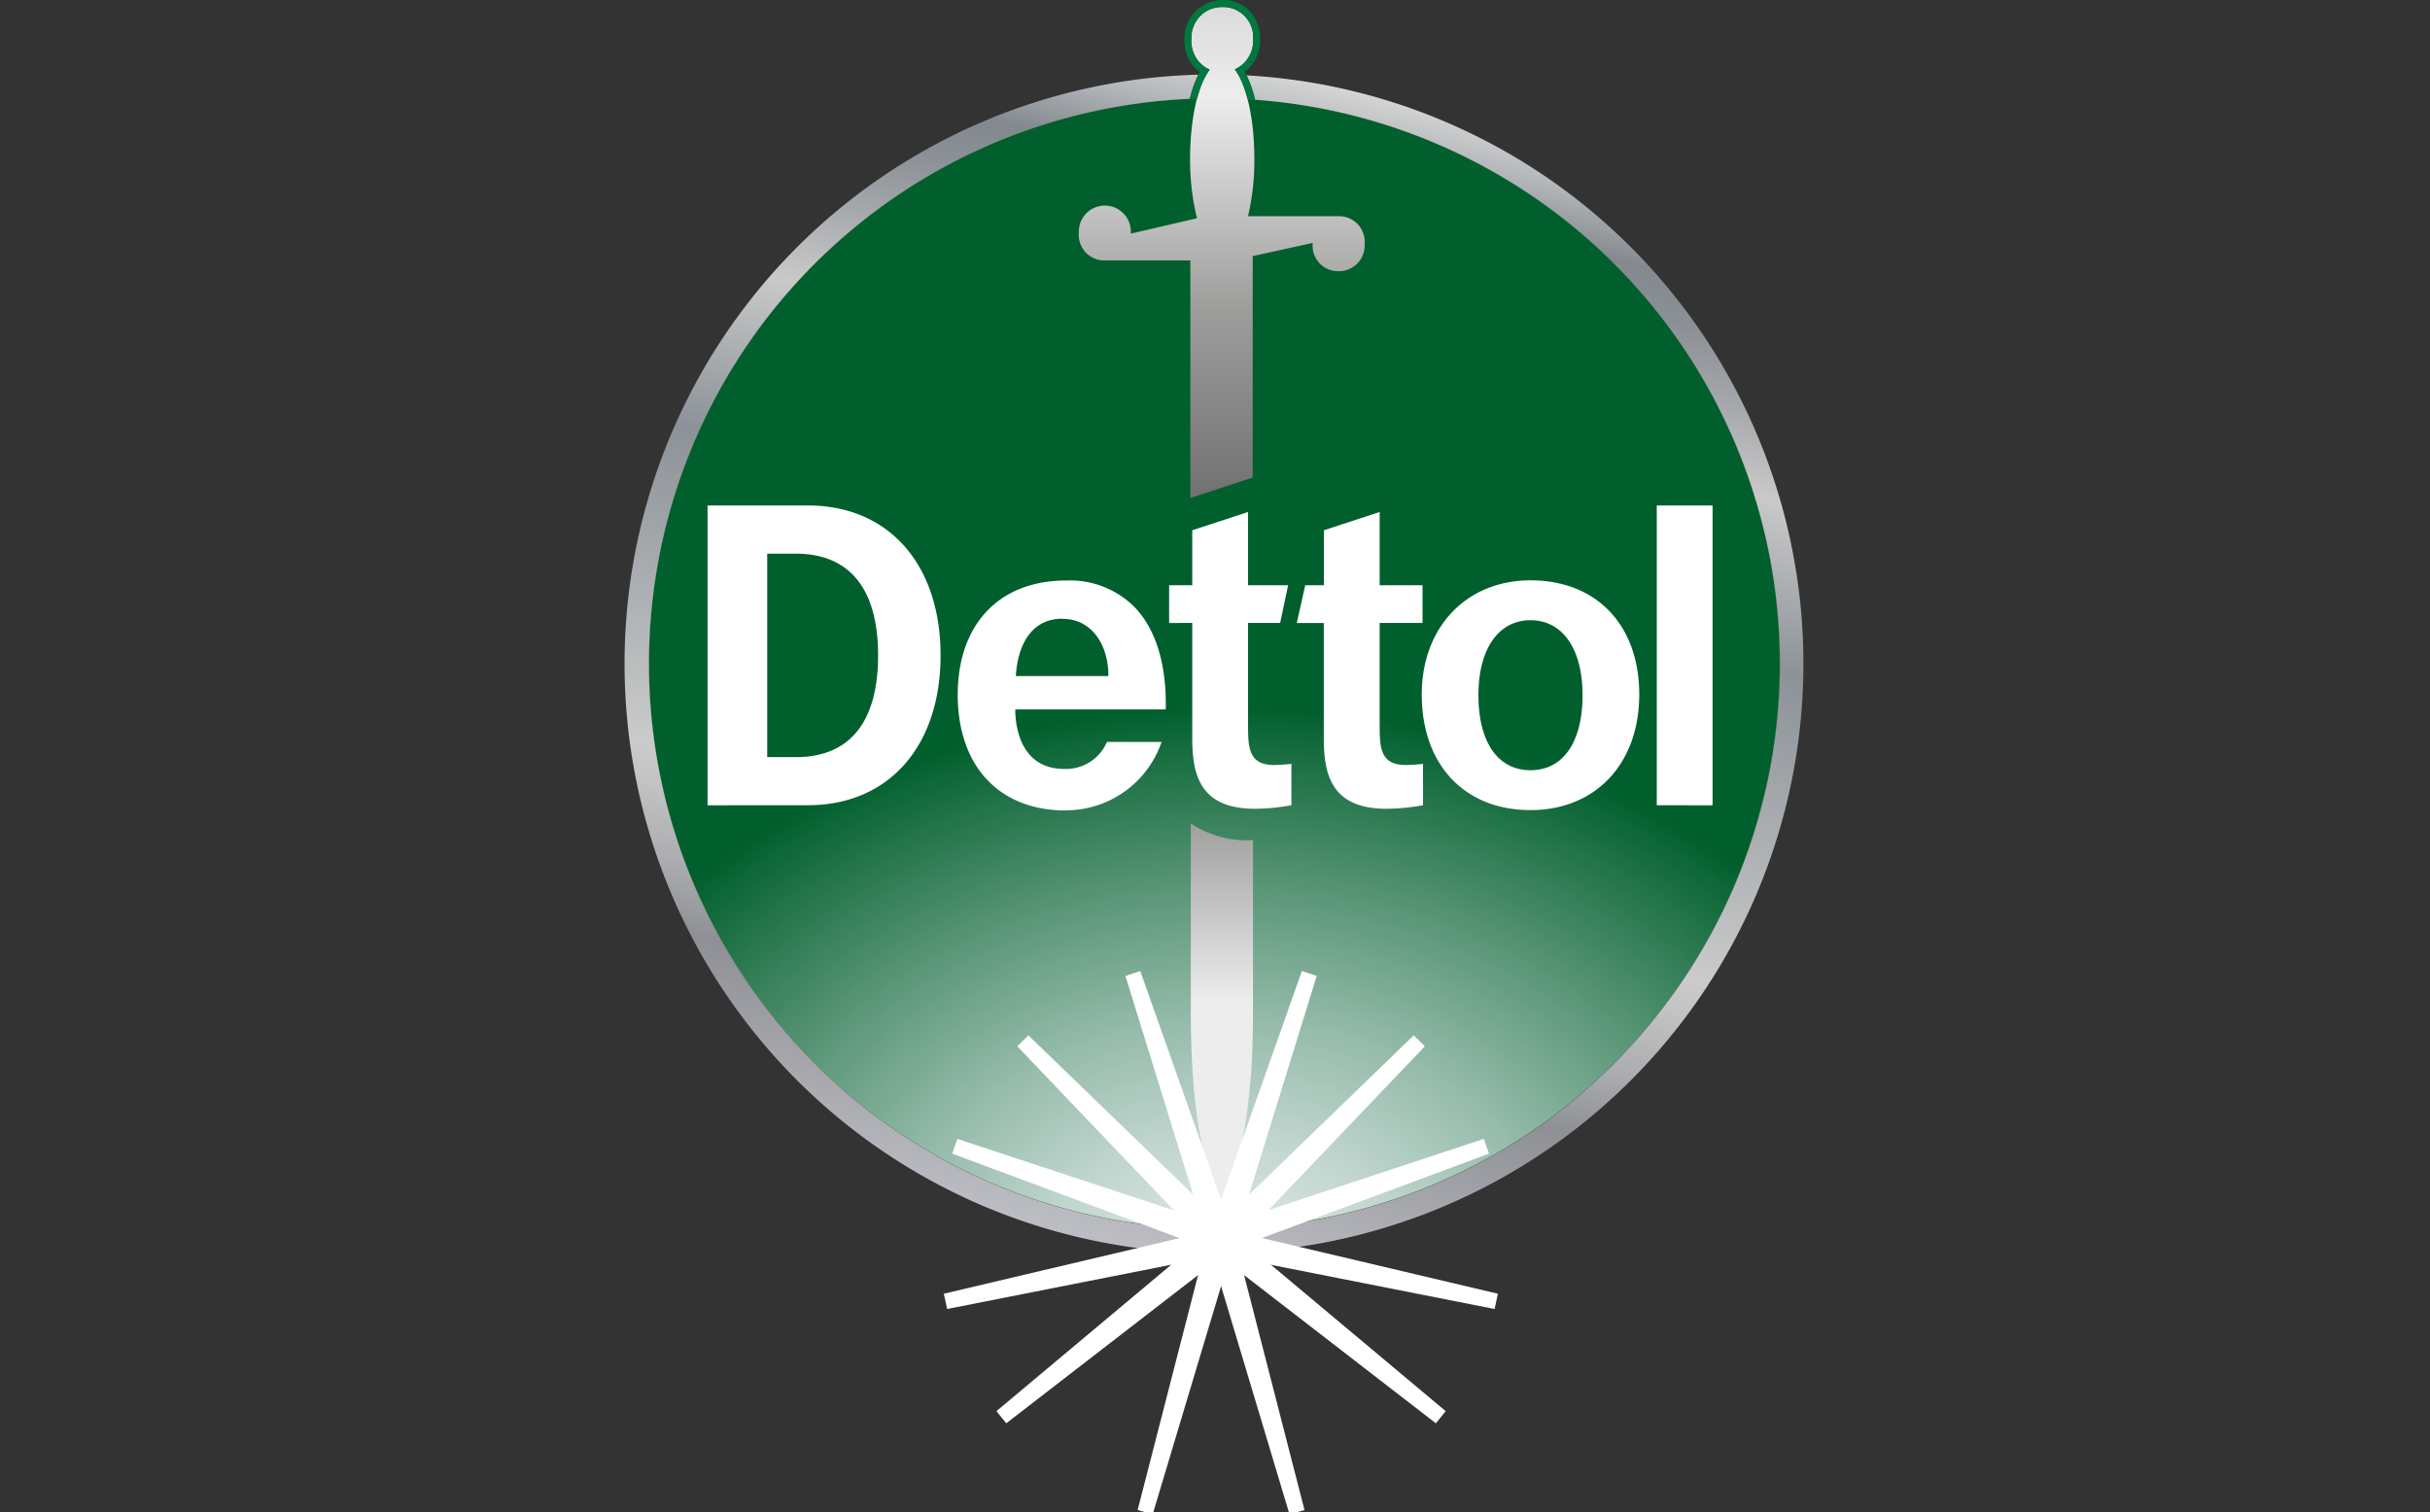 <svg xmlns="http://www.w3.org/2000/svg" xmlns:xlink="http://www.w3.org/1999/xlink" width="241" height="150" viewBox="0 0 241 150"><rect x="0" y="0" width="241" height="150" fill="#333333" stroke="none"/><defs><radialGradient id="a" cx="0.5" cy="1.034" r="0.501" gradientTransform="matrix(-0.008, 1, -1.3, -0.01, 1.854, 0.549)" gradientUnits="objectBoundingBox"><stop offset="0" stop-color="#e4ebec"/><stop offset="0.09" stop-color="#dae5e4"/><stop offset="0.25" stop-color="#c0d5ce"/><stop offset="0.45" stop-color="#95bbaa"/><stop offset="0.68" stop-color="#5a9678"/><stop offset="0.95" stop-color="#0f6839"/><stop offset="1" stop-color="#005f2c"/></radialGradient><linearGradient id="b" x1="0.392" y1="0.98" x2="0.611" y2="0.004" gradientUnits="objectBoundingBox"><stop offset="0" stop-color="#bcbdc3"/><stop offset="0.17" stop-color="#8e9095"/><stop offset="0.23" stop-color="#acadb0"/><stop offset="0.29" stop-color="#c3c3c4"/><stop offset="0.32" stop-color="#cbcbcb"/><stop offset="0.39" stop-color="#b9bbbd"/><stop offset="0.59" stop-color="#8c9298"/><stop offset="0.7" stop-color="#bcbdbe"/><stop offset="0.73" stop-color="#cac9c9"/><stop offset="0.74" stop-color="#c5c5c5"/><stop offset="0.81" stop-color="#a1a4a8"/><stop offset="0.86" stop-color="#8b9096"/><stop offset="0.9" stop-color="#83898f"/><stop offset="0.95" stop-color="#b3b6b9"/><stop offset="1" stop-color="#dbdbdb"/></linearGradient><linearGradient id="c" x1="0.5" y1="1" x2="0.5" gradientUnits="objectBoundingBox"><stop offset="0" stop-color="#ededed"/><stop offset="0.16" stop-color="#ededed"/><stop offset="0.29" stop-color="#9d9d9c"/><stop offset="0.51" stop-color="#706f6f"/><stop offset="0.65" stop-color="#9d9d9c"/><stop offset="0.8" stop-color="#ededed"/><stop offset="1" stop-color="#b4b4b4"/></linearGradient><clipPath id="e"><rect width="241" height="150"/></clipPath></defs><g id="d" clip-path="url(#e)"><g transform="translate(62 0.002)"><g transform="translate(0 -0.002)"><circle cx="56.071" cy="56.071" r="56.071" transform="translate(2.103 121.63) rotate(-89.74)" fill="#53ad33"/><g transform="translate(2.11 9.49)"><circle cx="56.071" cy="56.071" r="56.071" transform="translate(0 0.509) rotate(-0.26)" fill="url(#a)"/></g><path d="M61.636,19.439a12.167,12.167,0,0,1,.838,2.417A56.082,56.082,0,1,1,56,21.764a11.666,11.666,0,0,1,.849-2.394,58.458,58.458,0,1,0,4.785.069Z" transform="translate(0 -11.961)" fill="url(#b)"/><path d="M102.986,161.329c-6.552,0-10.786-4.506-10.786-11.474,0-6.667,4.437-11.321,10.786-11.321,6.552,0,10.786,4.444,10.786,11.321S109.439,161.329,102.986,161.329Zm0-18.837c-3.182,0-5.163,2.853-5.163,7.439,0,4.662,1.932,7.443,5.163,7.443s5.163-2.781,5.163-7.443C108.15,145.346,106.172,142.492,102.986,142.492ZM21.37,160.851V131.11h9.967c7.986,0,13.142,5.837,13.142,14.867s-5.156,14.867-13.142,14.867Zm5.917-4.777h2.838c5.355,0,8.158-3.488,8.158-10.09s-2.823-10.094-8.158-10.094H27.287Zm51.986,4.781V156.74a14.915,14.915,0,0,1-1.721.115c-2.578,0-2.578-1.817-2.578-4.115v-9.975h3.182l.792-3.741H74.974v-7.267l-5.534,1.813v5.454H67.145v3.741H69.44v11.425c0,3.641.765,7.007,6.231,7.007a21.156,21.156,0,0,0,3.6-.348Zm13.054,0V156.74a14.881,14.881,0,0,1-1.721.115c-2.578,0-2.578-1.817-2.578-4.115v-9.975h4.249v-3.741H88.028v-7.267l-5.534,1.813v5.454H80.642l-.834,3.741h2.677v11.425c0,3.641.765,7.007,6.231,7.007a21.152,21.152,0,0,0,3.611-.348Zm28.716,0V131.11h-5.534v29.734Zm-64.153.509c-6.6,0-10.709-4.4-10.709-11.474,0-6.992,4.112-11.337,10.736-11.337a9.063,9.063,0,0,1,6.793,2.628c2.127,2.2,3.2,5.714,3.1,10.162H51.892v.344c.069,1.671.685,5.557,4.85,5.557a4.412,4.412,0,0,0,4.238-2.677H66.4a10.032,10.032,0,0,1-9.508,6.785Zm-.382-19.017c-2.551,0-4.207,1.912-4.536,5.3l-.034.382h9.179v-.34c-.111-3.136-1.939-5.324-4.444-5.324Z" transform="translate(-13.196 -80.963)" fill="#fff"/><path d="M128.753,101.377c0,10.327,1.209,14.3,3.041,21.128,1.828-6.823,3.129-10.813,3.129-21.128V84.468a9.975,9.975,0,0,1-6.173-1.652Zm14.656-78.8h-8.981a24.367,24.367,0,0,0,.627-5.714c0-3.978-.8-7.393-1.943-8.847a3.106,3.106,0,0,0,1.817-2.991,2.978,2.978,0,0,0-3.06-3.2,3.032,3.032,0,0,0-3.06,3.2,3.065,3.065,0,0,0,1.809,3.006c-1.147,1.461-1.935,4.865-1.935,8.831a24.1,24.1,0,0,0,.681,5.917l-6.559,1.53v-.08a2.581,2.581,0,1,0-5.156,0,2.524,2.524,0,0,0,2.578,2.735h8.479V50.531l6.185-2.027V26.538l5.947-1.312a.909.909,0,0,0,0,.107,2.518,2.518,0,0,0,2.578,2.7,2.547,2.547,0,0,0,2.574-2.7A2.534,2.534,0,0,0,143.41,22.579Z" transform="translate(-72.652 -1.129)" fill="url(#c)"/><path d="M152.519,3.9a4.207,4.207,0,0,0-.6-2.241,3.226,3.226,0,0,0-.21-.3,3.476,3.476,0,0,0-.493-.513A3.817,3.817,0,0,0,145,3.9a4.59,4.59,0,0,0,.226,1.457,3.786,3.786,0,0,0,.646,1.186,3.32,3.32,0,0,0,.658.6c-.046.084-.092.176-.138.264a11.664,11.664,0,0,0-.849,2.394l.731-.027c.065-.241.13-.47.2-.692A8.46,8.46,0,0,1,147.2,7.4c.054-.092.107-.176.161-.26s.111-.161.164-.233a2.868,2.868,0,0,1-.765-.455A3.263,3.263,0,0,1,145.7,3.9,3.175,3.175,0,0,1,147,1.219a2.139,2.139,0,0,1,.252-.157,2.9,2.9,0,0,1,.872-.3A3.224,3.224,0,0,1,148.767.7a2.982,2.982,0,0,1,3.06,3.2A3.106,3.106,0,0,1,150,6.883a4.9,4.9,0,0,1,.36.551,8.585,8.585,0,0,1,.715,1.71c.073.226.138.455.2.7.245,0,.493.027.738.046-.115-.463-.241-.9-.382-1.3a9.226,9.226,0,0,0-.455-1.113c-.061-.122-.122-.241-.184-.352a3.463,3.463,0,0,0,.34-.287A3.951,3.951,0,0,0,152.519,3.9Z" transform="translate(-89.541 0.002)" fill="#00783f"/><g transform="translate(31.784 96.587)"><path d="M181.644,327.2l-27.374-5.408.264-.991Z" transform="translate(-127.049 -294.688)" fill="#fff" stroke="#fff" stroke-width="1.55"/><path d="M83.1,327.2l27.374-5.408-.264-.991Z" transform="translate(-83.1 -294.688)" fill="#fff" stroke="#fff" stroke-width="1.55"/><path d="M180.57,297.33l-26.119,9.707-.34-.968Z" transform="translate(-126.95 -280.195)" fill="#fff" stroke="#fff" stroke-width="1.55"/><path d="M85.52,297.33l26.119,9.707.34-.968Z" transform="translate(-84.594 -280.195)" fill="#fff" stroke="#fff" stroke-width="1.55"/><path d="M173.542,269.99l-19.277,20.195-.765-.8Z" transform="translate(-126.574 -263.312)" fill="#fff" stroke="#fff" stroke-width="1.55"/><path d="M162.384,252.53,154.13,279.2l-1.04-.371Z" transform="translate(-126.321 -252.53)" fill="#fff" stroke="#fff" stroke-width="1.55"/><path d="M175.8,338.645,153.71,321.571l.711-.841Z" transform="translate(-126.703 -294.645)" fill="#fff" stroke="#fff" stroke-width="1.55"/><path d="M161.257,348.57l-8.017-26.743,1.071-.268Z" transform="translate(-126.413 -295.158)" fill="#fff" stroke="#fff" stroke-width="1.55"/><path d="M103.15,269.99l19.277,20.195.765-.8Z" transform="translate(-95.481 -263.312)" fill="#fff" stroke="#fff" stroke-width="1.55"/><path d="M131.66,252.53l8.254,26.67,1.04-.371Z" transform="translate(-113.087 -252.53)" fill="#fff" stroke="#fff" stroke-width="1.55"/><path d="M97.58,338.645l22.092-17.074-.711-.841Z" transform="translate(-92.042 -294.645)" fill="#fff" stroke="#fff" stroke-width="1.55"/><path d="M134.85,348.57l8.017-26.743-1.071-.268Z" transform="translate(-115.057 -295.158)" fill="#fff" stroke="#fff" stroke-width="1.55"/></g></g></g></g></svg>